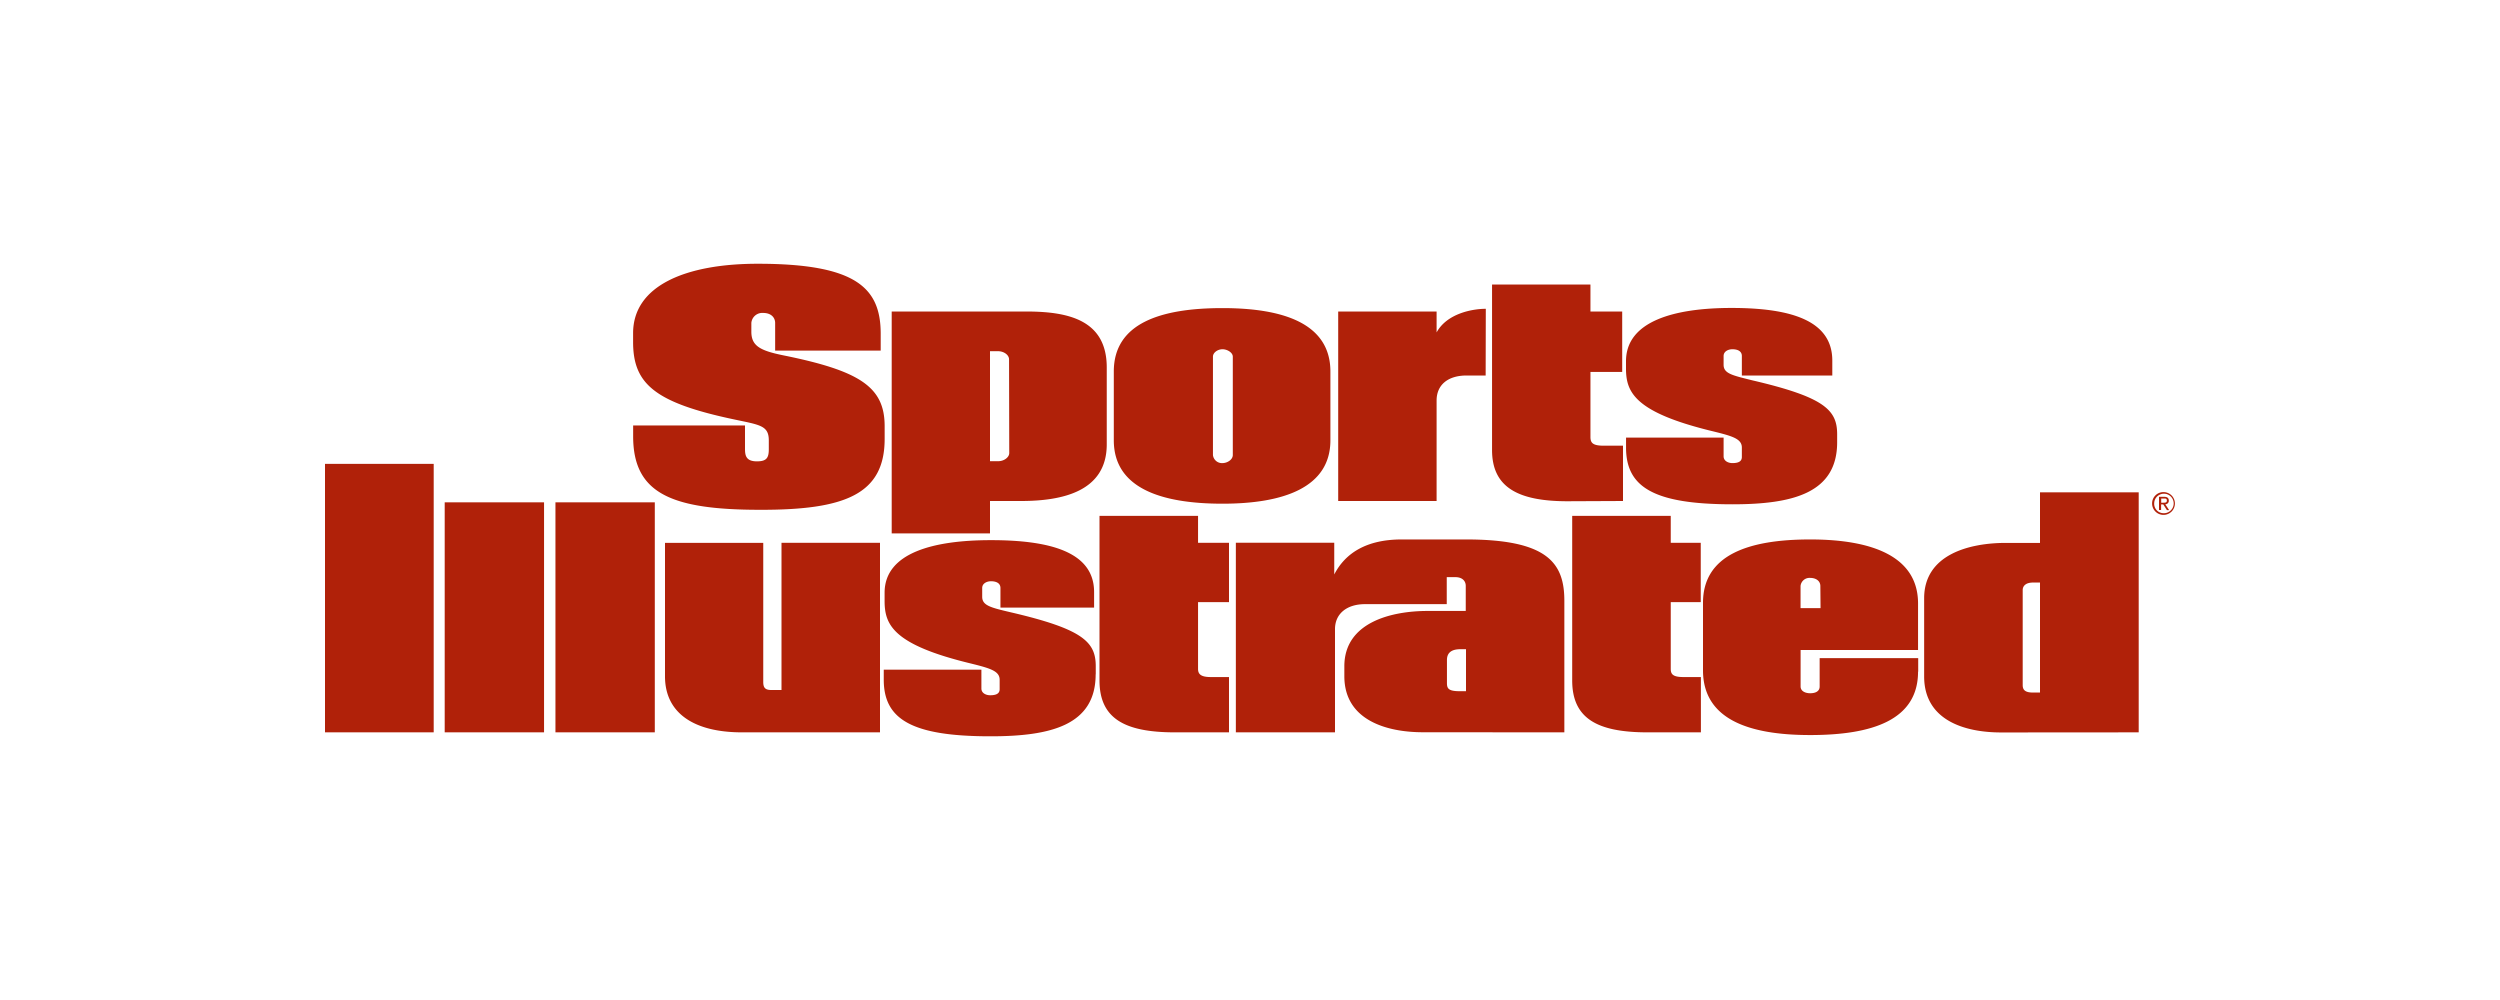 <svg xmlns="http://www.w3.org/2000/svg" viewBox="0 0 500 200"><defs><style>.cls-1{fill:#b02109;}</style></defs><g id="upay"><g id="g18"><g id="g16"><path id="path10" class="cls-1" d="M246.56,91c0,.94-1.11,1.62-2.06,1.62A1.81,1.81,0,0,1,242.59,91V71.33c0-.81.95-1.48,1.91-1.48s2.06.67,2.06,1.48Zm-69.63-3.24V85.23c0-7.83-4.92-11.06-20.31-14.17-4.6-.94-6.35-1.88-6.35-4.72V64.59a2.19,2.19,0,0,1,2.38-2c1.59,0,2.38.94,2.38,2v5.53h21.11V66.75c0-9.18-4.92-14-24.6-14-14.28,0-24.92,4.32-24.92,13.89v1.76c0,8.36,4.29,12.14,20.32,15.51,5.08,1.08,6.82,1.21,6.82,4.18v1.76c0,1.75-.47,2.42-2.38,2.42-2.22,0-2.38-1.21-2.38-2.56V85.09H126.63v2.16c0,11.34,7.45,14.71,25.39,14.71C169,102,176.93,98.85,176.93,87.79ZM324.6,100.2V89.14h-3.81c-2.22,0-2.7-.54-2.7-1.75v-13h6.35V62.3h-6.35V56.9H298.41V90c0,7.28,4.92,10.25,15.08,10.25ZM266.08,88.06V74.3c0-9.58-9.37-12.68-21.58-12.68-12.54,0-21.74,3.1-21.74,12.68V88.06c0,9.44,9.2,12.68,21.74,12.68C256.72,100.74,266.08,97.5,266.08,88.06Zm101.35.41V86.85c0-4.86-2.54-7.42-17-10.79-4-1-5.71-1.35-5.71-3.11V71.2c0-.94.95-1.35,1.75-1.35,1.11,0,1.9.41,1.9,1.35v3.91h18.09v-3c0-8-8.25-10.52-20.15-10.52-11.27,0-21.11,2.56-21.11,10.66v1.48c0,4.72,1.75,8.77,17.46,12.55,3.81.94,5.71,1.48,5.71,3.23v1.89c0,.95-.79,1.22-1.9,1.22-.8,0-1.75-.41-1.75-1.35V87.52H325.21v2c0,7.83,5.4,11.34,21.27,11.34,12.22,0,20.95-2.3,20.95-12.41Zm-146.08.4V73.49c0-9.57-7.78-11.19-16.19-11.19H178.34v44.38H198V100.2h6.19C212.46,100.2,221.35,98.31,221.35,88.87ZM86.74,146.47V92.78H65v53.69Zm341,0v-48H408v10.11h-6.82c-7.3,0-16.35,2.3-16.35,11.07v15.64c0,8.77,8.09,11.2,15.39,11.2Zm-296.78,0v-46H111.09v46Zm-22.15,0v-46H88.94v46Zm231.37,0V135.41h-3.49c-2.06,0-2.54-.54-2.54-1.62V120.43h6V108.56h-6v-5.39H314.44v32.91c0,7.56,4.92,10.39,15.08,10.39Zm-94.38,0V135.41h-3.65c-1.91,0-2.54-.54-2.54-1.62V120.43h6.19V108.56h-6.19v-5.39H219.9v32.91c0,7.56,4.92,10.39,15.08,10.39Zm137.84-12.14v-2.7H363.93v5.67c0,.94-.79,1.35-1.9,1.35-.95,0-1.91-.41-1.91-1.35V130h23.49V120.7c0-9.44-9.2-12.81-21.58-12.81S340.6,111,340.6,120.57v13.49c0,9.71,9,12.95,21.43,12.95s21.58-3,21.58-12.68ZM176,146.47V108.56H156.3V138h-2.06c-1.27,0-1.59-.54-1.59-1.62V108.57H133v26.7c0,7.42,5.88,11.2,15.4,11.2Zm43.15-11.6v-1.62c0-4.86-2.54-7.42-17-10.79-4-.94-5.71-1.35-5.71-3.1V117.6c0-.94.95-1.35,1.75-1.35,1.11,0,1.9.41,1.9,1.35v3.92h18.73v-3.11c0-8-8.73-10.38-20.64-10.38-11.26,0-21.26,2.43-21.26,10.52v1.62c0,4.72,1.59,8.76,17.3,12.54,3.81.95,5.71,1.49,5.71,3.24v1.89c0,.94-.79,1.21-1.9,1.21-.8,0-1.75-.4-1.75-1.35v-3.77H176.75v2c0,7.82,5.4,11.33,21.27,11.33C210.24,147.28,219.13,145,219.13,134.87Zm-17.3-44.25c0,.81-1,1.62-2.22,1.62H198v-22h1.59c1.27,0,2.22.81,2.22,1.62Zm162.26,31h-4V117.2a1.8,1.8,0,0,1,1.9-1.62c1.27,0,2.06.67,2.06,1.62ZM408,138.51H406.6c-1.59,0-2.06-.54-2.06-1.48V118c0-.68.47-1.49,2.06-1.49H408ZM297.16,61.76c-2.7,0-7.77.94-9.84,4.72V62.3H267.64v37.9h19.68V80.1c0-3.1,2.23-5,6-5h3.81Zm15.71,84.71V120.16c0-7.55-3.33-12.27-19.67-12.27H280.34c-7,0-11.27,2.7-13.49,7v-6.34H247.17v37.91H267V125.83c0-3.1,2.38-5,6-5h16.35v-5.4h1.74c1.27,0,2.06.68,2.06,1.76v5h-7.61c-7.3,0-16.67,2.29-16.67,11.06v2c0,8.77,8.42,11.2,15.71,11.2Zm-19.67-8.23h-1.27c-2.23,0-2.54-.54-2.54-1.62V132c0-1.35.79-2.16,2.7-2.16h1.11Z"></path><g id="g14"><path id="path12" class="cls-1" d="M432.72,98.42a2.28,2.28,0,1,1-2.3,2.26A2.26,2.26,0,0,1,432.72,98.42Zm0,4.22a1.95,1.95,0,1,0-1.88-2A1.88,1.88,0,0,0,432.72,102.64Zm-.89-3.28h1c.63,0,.93.25.93.76a.68.68,0,0,1-.7.73l.76,1.17h-.44l-.73-1.14h-.43V102h-.42V99.36Zm.41,1.18h.44c.36,0,.69,0,.69-.43s-.3-.41-.58-.41h-.55Z"></path></g></g></g></g></svg>